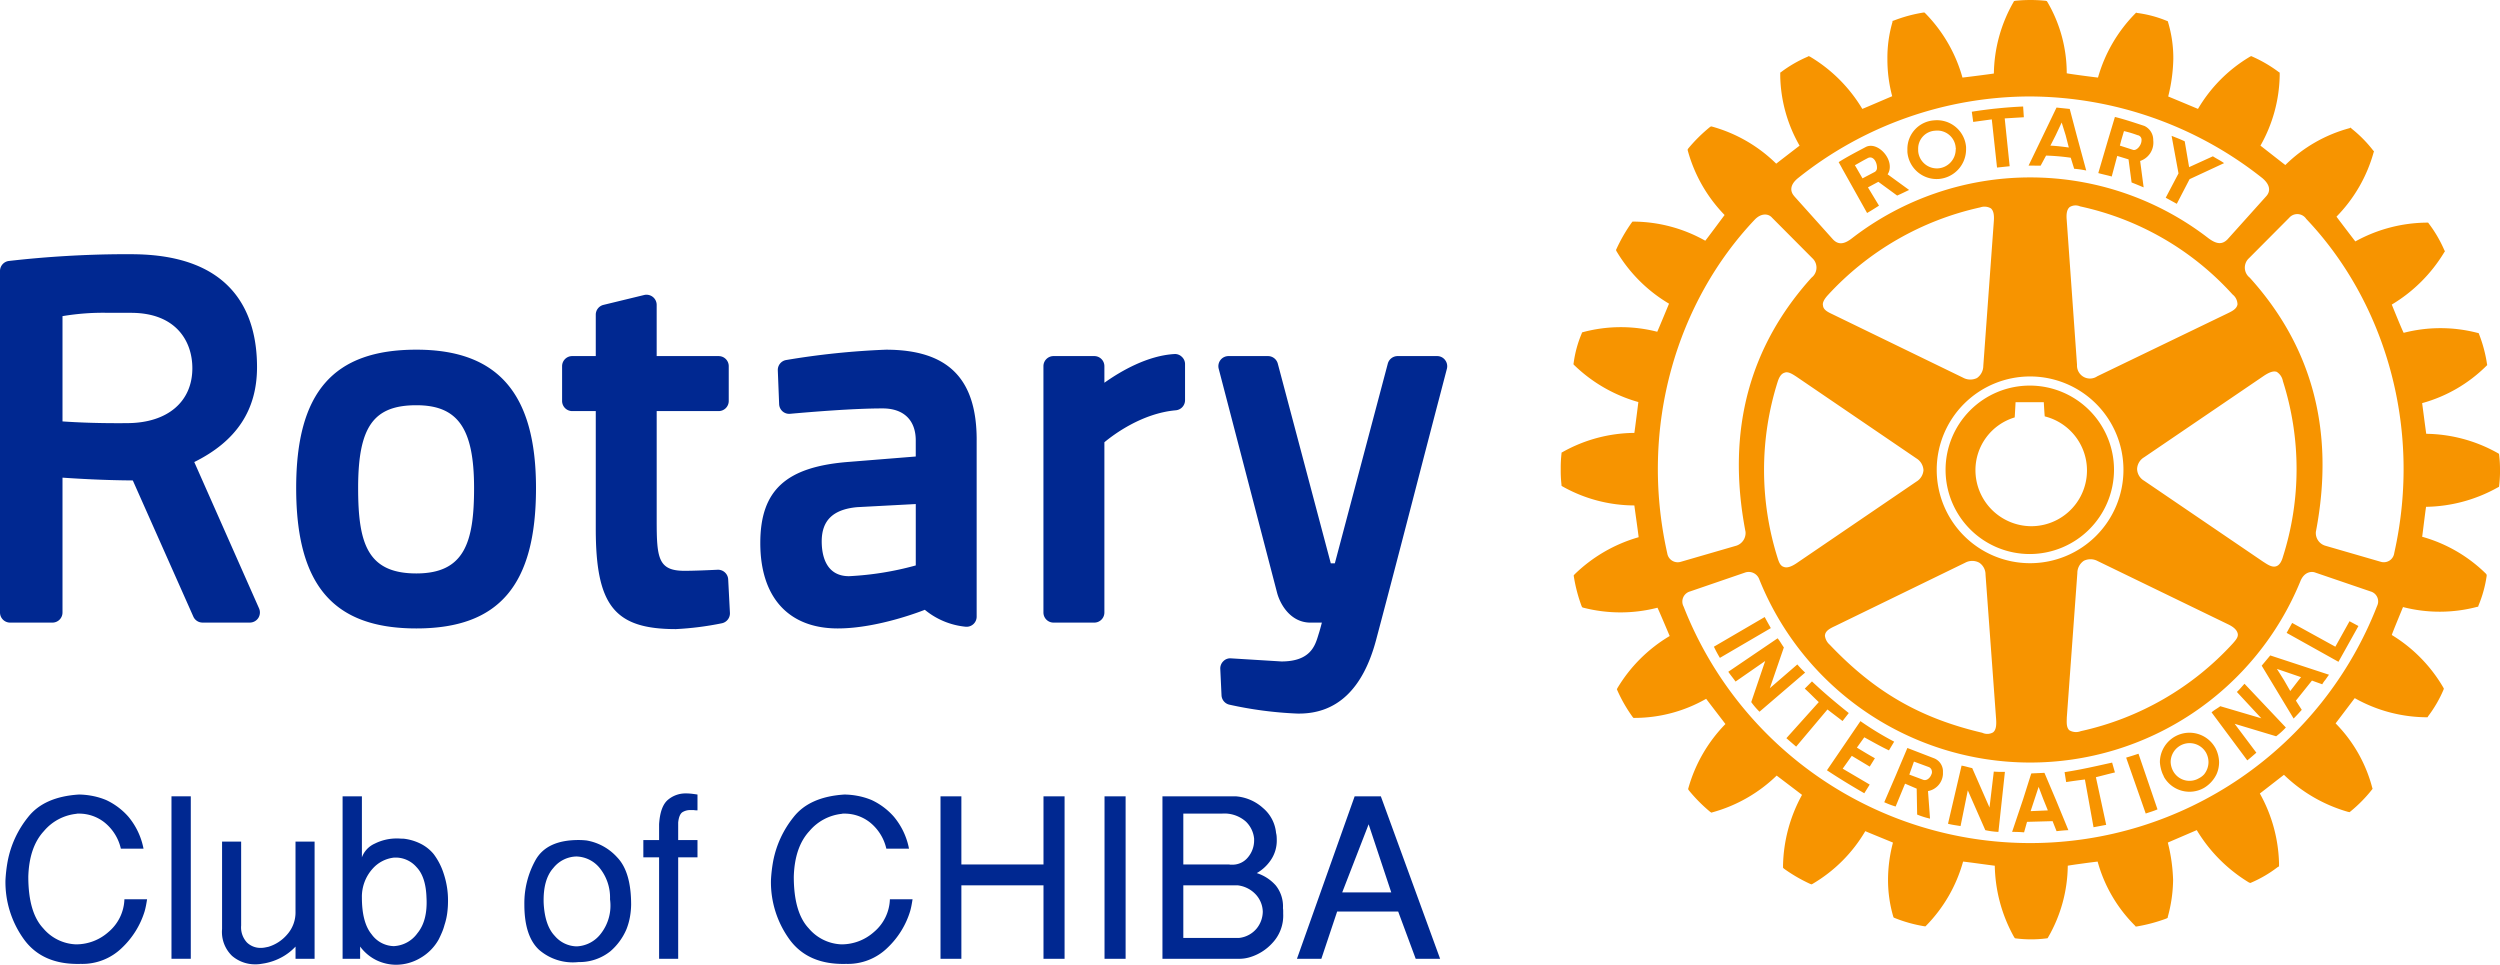 <svg xmlns="http://www.w3.org/2000/svg" width="430.238" height="166.032" viewBox="0 0 430.238 166.032">
  <defs>
    <style>
      .cls-1 {
        fill: #002891;
      }

      .cls-2 {
        fill: #f79400;
      }
    </style>
  </defs>
  <g id="rotary_logo" transform="translate(215.119 83.016)">
    <g id="グループ_992" data-name="グループ 992" transform="translate(-215.119 -83.016)">
      <path id="パス_121" data-name="パス 121" class="cls-1" d="M202.086,60.931c-4.629.279-9.184,2.922-12.026,4.938V63.016a1.736,1.736,0,0,0-1.743-1.735h-7a1.737,1.737,0,0,0-1.747,1.735v42.392a1.74,1.74,0,0,0,1.747,1.74h7a1.739,1.739,0,0,0,1.743-1.74v-29.3c1.581-1.316,6.469-4.982,12.29-5.5a1.743,1.743,0,0,0,1.59-1.733V62.667a1.681,1.681,0,0,0-.555-1.261,1.658,1.658,0,0,0-1.3-.475m-54.6,26.35c-4.114.389-6.072,2.269-6.072,5.89,0,2.227.615,5.988,4.7,5.988A52.775,52.775,0,0,0,157.6,97.308V86.744l-10.112.537Zm20.593-11.575v30.416a1.74,1.74,0,0,1-1.984,1.726,12.986,12.986,0,0,1-6.937-2.906c-.071.03-7.945,3.209-14.979,3.209-8.473,0-13.334-5.35-13.334-14.695,0-9.125,4.448-13.165,15.359-13.977l11.394-.916V75.8c0-3.5-2.079-5.513-5.7-5.513-4.988,0-12.111.587-15.91.925a1.72,1.72,0,0,1-1.314-.42,1.737,1.737,0,0,1-.587-1.235l-.229-5.815a1.735,1.735,0,0,1,1.462-1.788,134.509,134.509,0,0,1,17.133-1.774c10.664,0,15.629,4.938,15.629,15.528M22.539,53.837H18.707a41.888,41.888,0,0,0-7.951.57V72.524c2.044.142,5.979.353,11.276.294,6.833-.068,11.071-3.7,11.071-9.455,0-4.6-2.773-9.526-10.564-9.526M44.583,104.7a1.761,1.761,0,0,1-.13,1.652,1.742,1.742,0,0,1-1.465.792H34.859a1.732,1.732,0,0,1-1.59-1.038L22.856,82.682c-5.177-.036-9.674-.312-12.1-.481v23.207a1.734,1.734,0,0,1-1.737,1.74H1.747A1.74,1.74,0,0,1,0,105.408V46.637a1.74,1.74,0,0,1,1.551-1.729,181.176,181.176,0,0,1,19.562-1.163c.954,0,1.465.006,1.465.006,17.891,0,21.655,10.567,21.655,19.423,0,7.4-3.535,12.74-10.8,16.34L44.583,104.7ZM248.694,61.958a1.709,1.709,0,0,0-1.375-.677h-6.8a1.753,1.753,0,0,0-1.684,1.29l-9.114,34.372h-.7L219.9,62.571a1.75,1.75,0,0,0-1.687-1.29h-6.789a1.741,1.741,0,0,0-1.693,2.174L219.776,102c.5,1.913,2.266,5.151,5.766,5.151h1.945c-.169.644-.35,1.335-.542,1.925l-.09.29c-.542,1.777-1.361,4.467-6.322,4.467l-8.684-.534a1.651,1.651,0,0,0-1.314.49,1.73,1.73,0,0,0-.531,1.322l.214,4.553a1.738,1.738,0,0,0,1.326,1.6,66.251,66.251,0,0,0,11.462,1.527c.2.012.371.012.554.012,6.552,0,10.994-4.241,13.236-12.583,2.6-9.772,5.857-22.344,8.233-31.525,1.077-4.132,2-7.693,2.669-10.229l1.305-5a1.741,1.741,0,0,0-.309-1.506M81.586,83.986c0-10.26-2.788-14.247-9.93-14.247-7.4,0-10.023,3.725-10.023,14.247,0,9.538,1.6,14.7,10.023,14.7,8.3,0,9.93-5.391,9.93-14.7m10.658,0c0,16.709-6.353,24.165-20.588,24.165-14.3,0-20.685-7.456-20.685-24.165,0-16.465,6.382-23.808,20.685-23.808,14.043,0,20.588,7.56,20.588,23.808M125.317,99.7l.3,5.766a1.747,1.747,0,0,1-1.412,1.8,52.415,52.415,0,0,1-7.889,1c-10.566,0-13.787-4.045-13.787-17.283V70.748H98.478A1.746,1.746,0,0,1,96.734,69V63.016a1.736,1.736,0,0,1,1.744-1.735h4.051V54.17a1.735,1.735,0,0,1,1.323-1.7l7-1.7a1.751,1.751,0,0,1,2.159,1.691v8.822h10.661a1.73,1.73,0,0,1,1.741,1.735V69a1.739,1.739,0,0,1-1.741,1.747H113.013V89.5c0,6.49.228,8.734,4.777,8.734,1.679,0,4.3-.115,5.712-.184a1.753,1.753,0,0,1,1.815,1.649" transform="translate(0 0)"/>
      <path id="パス_122" data-name="パス 122" class="cls-2" d="M319.218,28.437l.281.477,1.03,1.783,2.138-1.125a.8.8,0,0,0,.353-.658c.042-.964-.656-2.272-1.67-1.661-.791.413-1.272.7-2.132,1.184m-2.23.477-.564-1.011c1.48-.94,3.075-1.759,4.612-2.577,1.809-1,4.362,1.417,4.181,3.588A2.268,2.268,0,0,1,324.85,30l3.7,2.692c-.7.327-1.225.6-2.058.967l-3.239-2.369-1.788.958,1.9,3.146c-.735.469-1.187.762-2.047,1.263l-4.335-7.74ZM365.9,130.384l3.37,9.621c.655-.228,1.361-.427,2.025-.718l-3.271-9.576c-.9.305-1.308.427-2.124.673m-13.473,9.081-.788-1.945-.8-2.106-.694,2.106-.683,2.073,2.963-.128Zm1.332-1.945,2.2,5.347c-.718.029-1.391.1-2.035.175l-.682-1.726-4.4.121-.507,1.807c-.7-.063-1.361-.081-2.059-.081l1.9-5.643,1.353-4.283.065-.136,2.245-.1.116.273,1.8,4.247ZM364.821,25.059l2.278.736c.622.178,1.447-.8,1.447-1.649a.8.8,0,0,0-.686-.884,17.8,17.8,0,0,0-2.336-.7l-.469,1.584-.234.913Zm-1.4,5.32c-.818-.237-1.42-.338-2.316-.593l1.655-5.64,1.207-4.019c1.743.433,3.4,1,5.056,1.539a2.658,2.658,0,0,1,1.54,2.48,3.331,3.331,0,0,1-2.254,3.555l.6,4.544c-.73-.3-1.267-.528-2.073-.846l-.526-3.971-1.945-.595-.949,3.546Zm-30.962,102.3a.844.844,0,0,0-.524-.673l-2.554-.94-.575,1.613-.208.59-.015.035,2.325.872c.638.282,1.255-.284,1.477-.907a.851.851,0,0,0,.074-.59m1.914,0v.554a3.148,3.148,0,0,1-2.572,2.91l.347,4.739a13.379,13.379,0,0,1-2.215-.7l-.08-4.46-2-.857-1.626,3.935a14.977,14.977,0,0,1-1.956-.742l2.06-4.789.247-.59,1.673-3.954,4.563,1.762a2.421,2.421,0,0,1,1.561,2.192m29.11-1.439c-2.963.65-5.243,1.19-8.182,1.643l.273,1.708c1.085-.172,2.079-.3,3.226-.447l1.484,8.22,2.179-.411-1.77-8.2c1.124-.276,2.155-.56,3.274-.821l-.484-1.694Zm11.13-96.164,2.2-4.241,5.94-2.761c-.625-.448-1.3-.762-1.927-1.174l-4.093,1.865-.754-4.442c-.854-.407-1.367-.585-2.259-.944l1.189,6.463-2.2,4.187,1.906,1.047Zm22.275,2.592a1.846,1.846,0,0,0-2.939-.178l-6.915,6.949a2.191,2.191,0,0,0,.136,3.347c10.439,11.552,14.8,25.936,11.377,43.744a2.282,2.282,0,0,0,1.571,2.37l9.562,2.77a1.809,1.809,0,0,0,2.357-1.5c4.92-21.925-1.817-43.48-15.149-57.5m11.062,64.111-9.57-3.268c-.5-.187-1.806-.187-2.491,1.5a50.242,50.242,0,0,1-93.119-.291,1.935,1.935,0,0,0-2.4-1.207l-9.517,3.268a1.81,1.81,0,0,0-1.112,2.61,64.064,64.064,0,0,0,119.339-.1,1.776,1.776,0,0,0-1.128-2.51M289.291,96.674l9.547-2.77a2.3,2.3,0,0,0,1.56-2.37c-3.428-17.779.925-32.192,11.35-43.744a2.192,2.192,0,0,0,.157-3.347l-6.94-6.976c-.673-.774-1.9-.774-2.951.3-13.3,14-20.015,35.481-15.089,57.442a1.821,1.821,0,0,0,2.366,1.465M385.053,52.23a2.187,2.187,0,0,0-.834-1.548,49.462,49.462,0,0,0-26.252-15.167,1.926,1.926,0,0,0-1.77.113c-.484.386-.62,1.133-.525,2.248l1.773,24.9a2.231,2.231,0,0,0,3.488,1.978l22.426-10.824c.718-.35,1.536-.73,1.694-1.5a.527.527,0,0,0,0-.205m4.534,44.512c.665.433,1.438.955,2.141.712.475-.146.884-.668,1.148-1.608a49.8,49.8,0,0,0,0-30.256A2.383,2.383,0,0,0,391.824,64c-.558-.2-1.264.03-2.273.712L368.985,78.7a2.451,2.451,0,0,0-1.2,2.019,2.42,2.42,0,0,0,1.2,2.008l20.6,14.016Zm-33.452,28.942a2.236,2.236,0,0,0,1.957.148,49.979,49.979,0,0,0,26.2-15.128c.454-.528.955-1.07.807-1.675-.142-.579-.635-1.1-1.678-1.593L360.986,96.549a2.6,2.6,0,0,0-2.361-.044,2.538,2.538,0,0,0-1.123,2.108l-1.813,24.832c-.017.812-.112,1.74.446,2.239m-6.789-28.761A16.068,16.068,0,1,0,333.3,80.875a16.065,16.065,0,0,0,16.047,16.048m-35.283,12.521a2.462,2.462,0,0,0,.831,1.518c7.714,8.114,15.525,12.628,26.252,15.146a2,2,0,0,0,1.835-.063c.484-.361.624-1.106.54-2.28,0-.036-1.823-24.9-1.823-24.9a2.427,2.427,0,0,0-1.1-2.04,2.538,2.538,0,0,0-2.4.015l-22.376,10.893c-.777.362-1.625.773-1.741,1.506,0,.047-.027.143-.027.205m-.323-56.817c.092.751.947,1.131,1.691,1.484l22.4,10.881a2.612,2.612,0,0,0,2.393.071,2.557,2.557,0,0,0,1.1-2.082l1.809-24.847c.1-1.2-.071-1.9-.5-2.274a2.2,2.2,0,0,0-1.847-.167,50.288,50.288,0,0,0-26.27,15.161c-.623.7-.914,1.293-.769,1.773m-4.5,12.252c-.733-.475-1.513-1.015-2.15-.73-.52.157-.9.7-1.172,1.584a50.312,50.312,0,0,0,0,30.288c.214.686.451,1.37,1.074,1.543.509.213,1.266,0,2.248-.677l20.555-14a2.5,2.5,0,0,0,1.227-1.975,2.532,2.532,0,0,0-1.227-2.031l-20.555-14Zm-.449-31.1,6.638,7.4c.928,1,1.948.875,3.292-.175a50.163,50.163,0,0,1,61.347,0c1.326.979,2.316,1.175,3.289.175l6.643-7.4c.754-.816.754-1.946-.688-3.149A64.8,64.8,0,0,0,349.319,16.6a64.1,64.1,0,0,0-39.9,14.06c-1.433,1.165-1.368,2.3-.624,3.111m121.445,47.16a20.459,20.459,0,0,1-.146,2.645l-.029.2-.217.113a26.044,26.044,0,0,1-12.331,3.333c-.107.564-.59,4.588-.673,5.152a25.388,25.388,0,0,1,10.984,6.367l.116.181v.184a21.182,21.182,0,0,1-1.4,5.088l-.071.217-.2.033a25.255,25.255,0,0,1-12.729.027c-.2.527-1.771,4.267-1.928,4.809a25.736,25.736,0,0,1,8.859,9.031l.1.193-.06.2a21.352,21.352,0,0,1-2.642,4.553l-.1.181h-.246a25.449,25.449,0,0,1-12.287-3.292c-.353.463-2.942,3.882-3.292,4.342a24.657,24.657,0,0,1,6.3,11.061l.062.205-.112.143a24.272,24.272,0,0,1-3.7,3.754l-.14.119-.293-.057a26.2,26.2,0,0,1-11.006-6.37c-.466.353-3.672,2.859-4.149,3.215a25.913,25.913,0,0,1,3.3,11.993v.545l-.24.134a21.167,21.167,0,0,1-4.553,2.666l-.139.059-.234-.077a26.5,26.5,0,0,1-8.992-9.018c-.543.237-4.449,1.907-4.979,2.144a29.625,29.625,0,0,1,.907,6.427,24.668,24.668,0,0,1-.907,6.328l-.03.2-.211.113a27.76,27.76,0,0,1-5.042,1.358l-.237.033-.13-.164a24.843,24.843,0,0,1-6.43-11.02c-.528.039-4.57.587-5.139.706a25.092,25.092,0,0,1-3.369,12.3l-.113.183-.24.03a21,21,0,0,1-5.184,0l-.187-.03-.136-.183a26.11,26.11,0,0,1-3.333-12.3c-.6-.059-4.864-.667-5.455-.706a25.464,25.464,0,0,1-6.34,11.006l-.154.145-.241-.036a24.108,24.108,0,0,1-5.05-1.417l-.169-.083-.068-.178a22.328,22.328,0,0,1-.893-6.344,25.166,25.166,0,0,1,.848-6.364c-.546-.237-4.229-1.729-4.763-1.969a25.484,25.484,0,0,1-9.042,9.054l-.184.1-.22-.06a26.843,26.843,0,0,1-4.56-2.648l-.149-.151v-.412a26.248,26.248,0,0,1,3.268-12.127c-.457-.356-3.894-2.966-4.365-3.319a25.666,25.666,0,0,1-11.032,6.314l-.2.062-.214-.139a26.736,26.736,0,0,1-3.665-3.7l-.131-.21.057-.2a25.721,25.721,0,0,1,6.367-11c-.344-.468-2.948-3.837-3.316-4.344a24.815,24.815,0,0,1-12.286,3.289h-.214l-.136-.137a25.47,25.47,0,0,1-2.64-4.585l-.089-.21.089-.184a25.83,25.83,0,0,1,9-8.977c-.24-.573-1.833-4.339-2.1-4.87a25.6,25.6,0,0,1-12.743,0l-.187-.06-.115-.175a26.848,26.848,0,0,1-1.338-5.062l-.042-.243.14-.184A26.075,26.075,0,0,1,282,92.451c-.048-.6-.67-4.876-.733-5.466a25.357,25.357,0,0,1-12.358-3.265l-.175-.116-.014-.237a20.876,20.876,0,0,1-.125-2.613,21.81,21.81,0,0,1,.125-2.622l.014-.237.175-.095a25.6,25.6,0,0,1,12.358-3.3c.093-.584.62-4.745.685-5.308a26.02,26.02,0,0,1-11.056-6.374l-.118-.139.041-.222A19.743,19.743,0,0,1,272.2,57.4l.068-.193.2-.059a25.215,25.215,0,0,1,12.737-.053c.238-.519,1.792-4.27,2.026-4.834a25.807,25.807,0,0,1-9.03-9.013l-.1-.222.1-.211a27.713,27.713,0,0,1,2.6-4.5l.142-.178h.24a25.418,25.418,0,0,1,12.287,3.292c.359-.43,2.972-3.959,3.325-4.427a25.551,25.551,0,0,1-6.329-11.062l-.042-.169.083-.173a26.767,26.767,0,0,1,3.761-3.73l.19-.119.178.036a25.465,25.465,0,0,1,11.043,6.382c.455-.359,3.563-2.755,4.022-3.1a25,25,0,0,1-3.33-11.982V12.5l.2-.136a21.987,21.987,0,0,1,4.544-2.616l.148-.094.238.1a25.964,25.964,0,0,1,8.994,8.989c.546-.208,4.588-1.96,5.143-2.182a24.7,24.7,0,0,1-.825-6.406,21.928,21.928,0,0,1,.86-6.318l.027-.243.21-.053a24.861,24.861,0,0,1,5.006-1.367l.247-.033.178.154A25.568,25.568,0,0,1,337.73,13.35c.59-.059,4.84-.6,5.406-.7A25.4,25.4,0,0,1,346.505.376l.089-.181.216-.059a25.331,25.331,0,0,1,5.238,0l.2.059.121.181a24.256,24.256,0,0,1,3.307,12.236c.638.142,4.786.679,5.379.738a25.649,25.649,0,0,1,6.424-11.035l.13-.142.193.059a20.066,20.066,0,0,1,5.1,1.361l.17.068.065.238a21.461,21.461,0,0,1,.88,6.255,28.689,28.689,0,0,1-.88,6.45c.527.213,4.564,1.9,5.125,2.138a25.4,25.4,0,0,1,8.953-8.989l.2-.1.214.094a23.047,23.047,0,0,1,4.517,2.642l.178.11v.543a25.354,25.354,0,0,1-3.31,12.02c.445.35,3.778,2.957,4.279,3.339a25,25,0,0,1,11.062-6.346l.175-.1.172.184a21.86,21.86,0,0,1,3.686,3.728l.167.178-.072.2a25.576,25.576,0,0,1-6.385,11.042c.353.48,2.859,3.783,3.247,4.261a25.872,25.872,0,0,1,12.341-3.236h.181l.133.178a22.1,22.1,0,0,1,2.63,4.5l.131.258-.131.19a26.294,26.294,0,0,1-9.015,8.977c.229.569,1.753,4.336,2.047,4.864a25.333,25.333,0,0,1,12.669,0l.228.044.089.223A23.676,23.676,0,0,1,428,62.628l.036.2-.16.158a25.1,25.1,0,0,1-11.038,6.391c.083.581.611,4.694.708,5.279a25.722,25.722,0,0,1,12.3,3.315l.217.131.029.207a19.9,19.9,0,0,1,.146,2.631m-45.283,38.141,4.211,4.537-7.067-2.084c-.59.448-.982.605-1.5,1.059l6.148,8.265c.525-.407,1.068-.9,1.56-1.323l-3.731-4.973,7.136,2.147a11.893,11.893,0,0,0,1.672-1.51l-7.117-7.527c-.38.413-.819.953-1.311,1.409M380.07,131.17a3.427,3.427,0,0,0-.444-1.681,3.26,3.26,0,0,0-6.065,1.681,3.515,3.515,0,0,0,.474,1.614,2.838,2.838,0,0,0,.35.489,3.193,3.193,0,0,0,4.03.667,3.123,3.123,0,0,0,.893-.667,3.406,3.406,0,0,0,.762-2.1m1.145-2.532a5.536,5.536,0,0,1,.679,2.532,5.107,5.107,0,0,1-.439,2.067,5.526,5.526,0,0,1-2.147,2.349,5.055,5.055,0,0,1-6.9-1.883,2.953,2.953,0,0,0-.21-.466,6.422,6.422,0,0,1-.49-2.067,5.092,5.092,0,0,1,9.5-2.532m10.635-13.53,1.2,1.9,1.1,1.913,1.476-1.913.386-.474-4.164-1.424Zm-1.148-2.316,10.119,3.325c-.237.3-.424.586-.641.889a4.191,4.191,0,0,0-.524.754l-1.774-.638-2.761,3.452,1.008,1.581c-.412.468-.877.978-1.4,1.5l-4.01-6.646-1.483-2.45,1.468-1.764Zm11.207-1.5-7.431-4.092-.953,1.711,8.921,4.979,3.437-6.159-1.533-.822-2.441,4.383Zm-58.779,21.49-.738,6.186-2.975-6.785c-.7-.137-1.133-.315-1.833-.427l-2.334,10.005c.724.194,1.415.27,2.16.4l1.248-6.148,3.013,6.851a13.033,13.033,0,0,0,2.254.3l1.118-10.338a17.437,17.437,0,0,1-1.913-.041m-.344-112.242.9,8.289,2.174-.228-.851-8.23,3.291-.2-.122-1.848a78.009,78.009,0,0,0-8.834.9l.243,1.753,3.2-.439Zm10.086,4.517c1.106.053,2.132.178,3.168.323l-.546-2.12-.682-2.183-1.026,2.183-.914,1.8Zm-1.684,3.449c-.851-.009-1.243-.009-2.076-.009l2.524-5.237,2.289-4.757,2.272.237,1.192,4.52,1.649,6.079a15.563,15.563,0,0,0-2.079-.3l-.587-1.9a37.668,37.668,0,0,0-4.247-.368l-.937,1.738ZM330.108,26a3.23,3.23,0,0,0,3.47,2.972,3.269,3.269,0,0,0,2.989-3.269c.063-.083,0-.184,0-.3a3.171,3.171,0,0,0-3.514-2.912,3.091,3.091,0,0,0-2.945,3.208V26Zm-1.856.181V25.7a4.925,4.925,0,0,1,4.6-4.988,5.026,5.026,0,0,1,5.5,4.585v.4a5.114,5.114,0,0,1-4.659,5.1,5.056,5.056,0,0,1-5.439-4.624m21.275,64.384a9.593,9.593,0,0,0,2.363-18.9c-.053-.43-.165-2.441-.165-2.441h-4.858s-.113,2.183-.151,2.619a9.473,9.473,0,0,0-6.753,9.09,9.655,9.655,0,0,0,9.564,9.632m-.181,4.79a14.494,14.494,0,1,1,14.463-14.482,14.526,14.526,0,0,1-14.463,14.482M320.84,126.888c1.379.75,2.729,1.533,4.238,2.248l.9-1.5a53,53,0,0,1-5.806-3.532l-5.763,8.458c2.186,1.447,4.182,2.657,6.427,3.953l.932-1.495-4.648-2.737,1.566-2.206,3.082,1.851.895-1.439c-.988-.543-2.02-1.171-3.1-1.83l1.272-1.773Zm-11.524-12.545-4.737,4.093,2.415-7.017c-.428-.6-.623-1.021-1.074-1.572l-8.488,5.76c.38.569.845,1.1,1.249,1.687l5.1-3.538-2.4,7.07a12.623,12.623,0,0,0,1.421,1.658l7.853-6.735a16.282,16.282,0,0,1-1.346-1.406m-5.611-8.155-8.743,5.106a21.638,21.638,0,0,0,1.032,1.922l8.763-5.121c-.427-.772-.67-1.184-1.052-1.907m10.8,15.907-5.389,6.4-1.682-1.456,5.576-6.21c-.884-.818-1.557-1.554-2.414-2.316l1.242-1.246c2.121,2.008,3.989,3.562,6.332,5.448l-1.074,1.373c-.854-.67-1.731-1.313-2.591-1.99" transform="translate(0 0)"/>
      <g id="グループ_991" data-name="グループ 991" transform="translate(0 0)">
        <path id="パス_123" data-name="パス 123" class="cls-1" d="M1.074,149.858c.062-.55.146-1.1.25-1.665a17.241,17.241,0,0,1,3.513-7.579q2.751-3.5,8.747-3.878a13,13,0,0,1,2.175.211,12.034,12.034,0,0,1,2.524.743,11.625,11.625,0,0,1,3.78,2.826,12.116,12.116,0,0,1,2.636,5.54H20.8a8.1,8.1,0,0,0-2.847-4.544,7.047,7.047,0,0,0-4.295-1.492h-.288a.836.836,0,0,0-.247.038,8.446,8.446,0,0,0-5.558,2.961q-2.541,2.733-2.693,7.849,0,6.153,2.559,8.881a7.742,7.742,0,0,0,5.615,2.77h.116a8.361,8.361,0,0,0,5.5-2.122,7.671,7.671,0,0,0,2.749-5.632h3.9c-.051.329-.107.668-.173,1.01s-.145.7-.246,1.052a14.5,14.5,0,0,1-3.84,6.227,9.743,9.743,0,0,1-7.16,2.826q-6.531.188-9.74-4.184A16.8,16.8,0,0,1,.94,151.48Q.981,150.678,1.074,149.858Z"/>
        <path id="パス_124" data-name="パス 124" class="cls-1" d="M29.511,137.042h3.323V165H29.511Z"/>
        <path id="パス_125" data-name="パス 125" class="cls-1" d="M38.217,144.835H41.5V159.27a3.834,3.834,0,0,0,.993,2.922,3.326,3.326,0,0,0,2.368.936,3.813,3.813,0,0,0,.666-.056q.326-.059.669-.134a6.846,6.846,0,0,0,3.21-2.1,5.707,5.707,0,0,0,1.45-3.971V144.835h3.284V165H50.86v-2.1a9.223,9.223,0,0,1-2.443,1.873,9.935,9.935,0,0,1-2.788.992q-.423.076-.823.134a5.684,5.684,0,0,1-.82.057,6.077,6.077,0,0,1-4.048-1.451,5.72,5.72,0,0,1-1.721-4.621Z"/>
        <path id="パス_126" data-name="パス 126" class="cls-1" d="M58.959,137.042h3.323v10.5a4.161,4.161,0,0,1,2.235-2.369,8.38,8.38,0,0,1,3.837-.876c.178,0,.357.006.535.018s.369.02.574.02a8.7,8.7,0,0,1,2.788.8,6.959,6.959,0,0,1,2.368,1.834,11.254,11.254,0,0,1,1.739,3.382,14.5,14.5,0,0,1,.743,4.755,15.62,15.62,0,0,1-.134,2.024,11.028,11.028,0,0,1-.475,2.063,8.637,8.637,0,0,1-.422,1.239c-.179.422-.369.836-.574,1.243a8.417,8.417,0,0,1-3.15,3.189,8.222,8.222,0,0,1-4.182,1.165,7.861,7.861,0,0,1-3.305-.746,7.677,7.677,0,0,1-2.883-2.387V165H58.959Zm5,23.756a4.832,4.832,0,0,0,3.745,2.024h.113a5.3,5.3,0,0,0,4.013-2.214q1.791-2.177,1.566-6.15-.116-3.552-1.7-5.213a4.761,4.761,0,0,0-3.495-1.661h-.345a5.762,5.762,0,0,0-3.742,1.929,7.205,7.205,0,0,0-1.834,4.945Q62.282,158.774,63.961,160.8Z"/>
        <path id="パス_127" data-name="パス 127" class="cls-1" d="M92.191,147.964q1.947-3.4,7.371-3.4.342,0,.686.018c.229.012.458.033.69.056a9.183,9.183,0,0,1,5.269,2.9q2.407,2.484,2.408,8.135a13.144,13.144,0,0,1-.173,1.95,11.146,11.146,0,0,1-.63,2.291,10.377,10.377,0,0,1-2.752,3.781,8.524,8.524,0,0,1-5.5,1.872,8.859,8.859,0,0,1-6.8-2.119q-2.519-2.349-2.52-7.775A15.243,15.243,0,0,1,92.191,147.964Zm3.284,13.1a5.083,5.083,0,0,0,3.7,1.8h.116a5.506,5.506,0,0,0,4.105-2.176,7.854,7.854,0,0,0,1.587-5.92,8.089,8.089,0,0,0-1.891-5.52,5.34,5.34,0,0,0-3.917-1.851,5.231,5.231,0,0,0-3.953,1.985q-1.774,1.984-1.661,6Q93.756,159.268,95.475,161.065Z"/>
        <path id="パス_128" data-name="パス 128" class="cls-1" d="M113.427,147.545h-2.711v-2.978h2.711v-2.713q.19-3.054,1.489-4.182a4.664,4.664,0,0,1,3.171-1.127,8.065,8.065,0,0,1,.975.057q.477.057.972.134v2.713h-.307a1.366,1.366,0,0,1-.3-.038h-.5a2.583,2.583,0,0,0-1.415.323c-.434.241-.7.848-.8,1.813v3.02h3.323v2.978h-3.323V165h-3.284Z"/>
        <path id="パス_129" data-name="パス 129" class="cls-1" d="M132.811,149.858c.062-.55.145-1.1.249-1.665a17.254,17.254,0,0,1,3.514-7.579q2.749-3.5,8.747-3.878a13,13,0,0,1,2.175.211,12.026,12.026,0,0,1,2.523.743,11.618,11.618,0,0,1,3.781,2.826,12.116,12.116,0,0,1,2.636,5.54h-3.9a8.1,8.1,0,0,0-2.847-4.544,7.049,7.049,0,0,0-4.295-1.492h-.289a.829.829,0,0,0-.246.038,8.446,8.446,0,0,0-5.558,2.961q-2.541,2.733-2.693,7.849,0,6.153,2.559,8.881a7.742,7.742,0,0,0,5.615,2.77h.115a8.362,8.362,0,0,0,5.5-2.122,7.671,7.671,0,0,0,2.749-5.632h3.9c-.051.329-.107.668-.173,1.01a10.692,10.692,0,0,1-.247,1.052,14.491,14.491,0,0,1-3.839,6.227,9.743,9.743,0,0,1-7.16,2.826q-6.532.188-9.74-4.184a16.8,16.8,0,0,1-3.21-10.216Q132.717,150.678,132.811,149.858Z"/>
        <path id="パス_130" data-name="パス 130" class="cls-1" d="M161.857,137.042h3.591v11.725H179.58V137.042h3.629V165H179.58V152.357H165.448V165h-3.591Z"/>
        <path id="パス_131" data-name="パス 131" class="cls-1" d="M190.084,137.042h3.629V165h-3.629Z"/>
        <path id="パス_132" data-name="パス 132" class="cls-1" d="M200.052,137.042h12.6a7.871,7.871,0,0,1,4.717,2.024,6.39,6.39,0,0,1,2.235,4.277,3.39,3.39,0,0,1,.1.594c.012.19.021.386.021.592a5.945,5.945,0,0,1-1.031,3.495,7.264,7.264,0,0,1-2.408,2.232,7.356,7.356,0,0,1,3.266,2.122,5.775,5.775,0,0,1,1.24,3.914,3.339,3.339,0,0,1,.039.5v.457a6.853,6.853,0,0,1-1.813,4.985,8.538,8.538,0,0,1-4.069,2.541,6.535,6.535,0,0,1-.841.172,6.065,6.065,0,0,1-.839.057H200.052Zm11.422,11.725a.37.37,0,0,1,.134.021.475.475,0,0,0,.134.017h.229a3.414,3.414,0,0,0,2.826-1.3,4.5,4.5,0,0,0,1.031-2.866v-.3a4.688,4.688,0,0,0-1.432-2.96,5.569,5.569,0,0,0-4.143-1.358h-6.61v8.747Zm1.795,12.643a4.571,4.571,0,0,0,3.017-1.643,4.709,4.709,0,0,0,1.031-2.788v-.152a4.54,4.54,0,0,0-1.126-2.808,5.043,5.043,0,0,0-3.228-1.662h-9.32v9.053Z"/>
        <path id="パス_133" data-name="パス 133" class="cls-1" d="M233.129,137.042h4.506L247.835,165h-4.2l-3.017-8.135h-10.5L227.4,165h-4.2Zm6.3,16.537-3.893-11.725-4.548,11.725Z"/>
      </g>
    </g>
  </g>
</svg>
